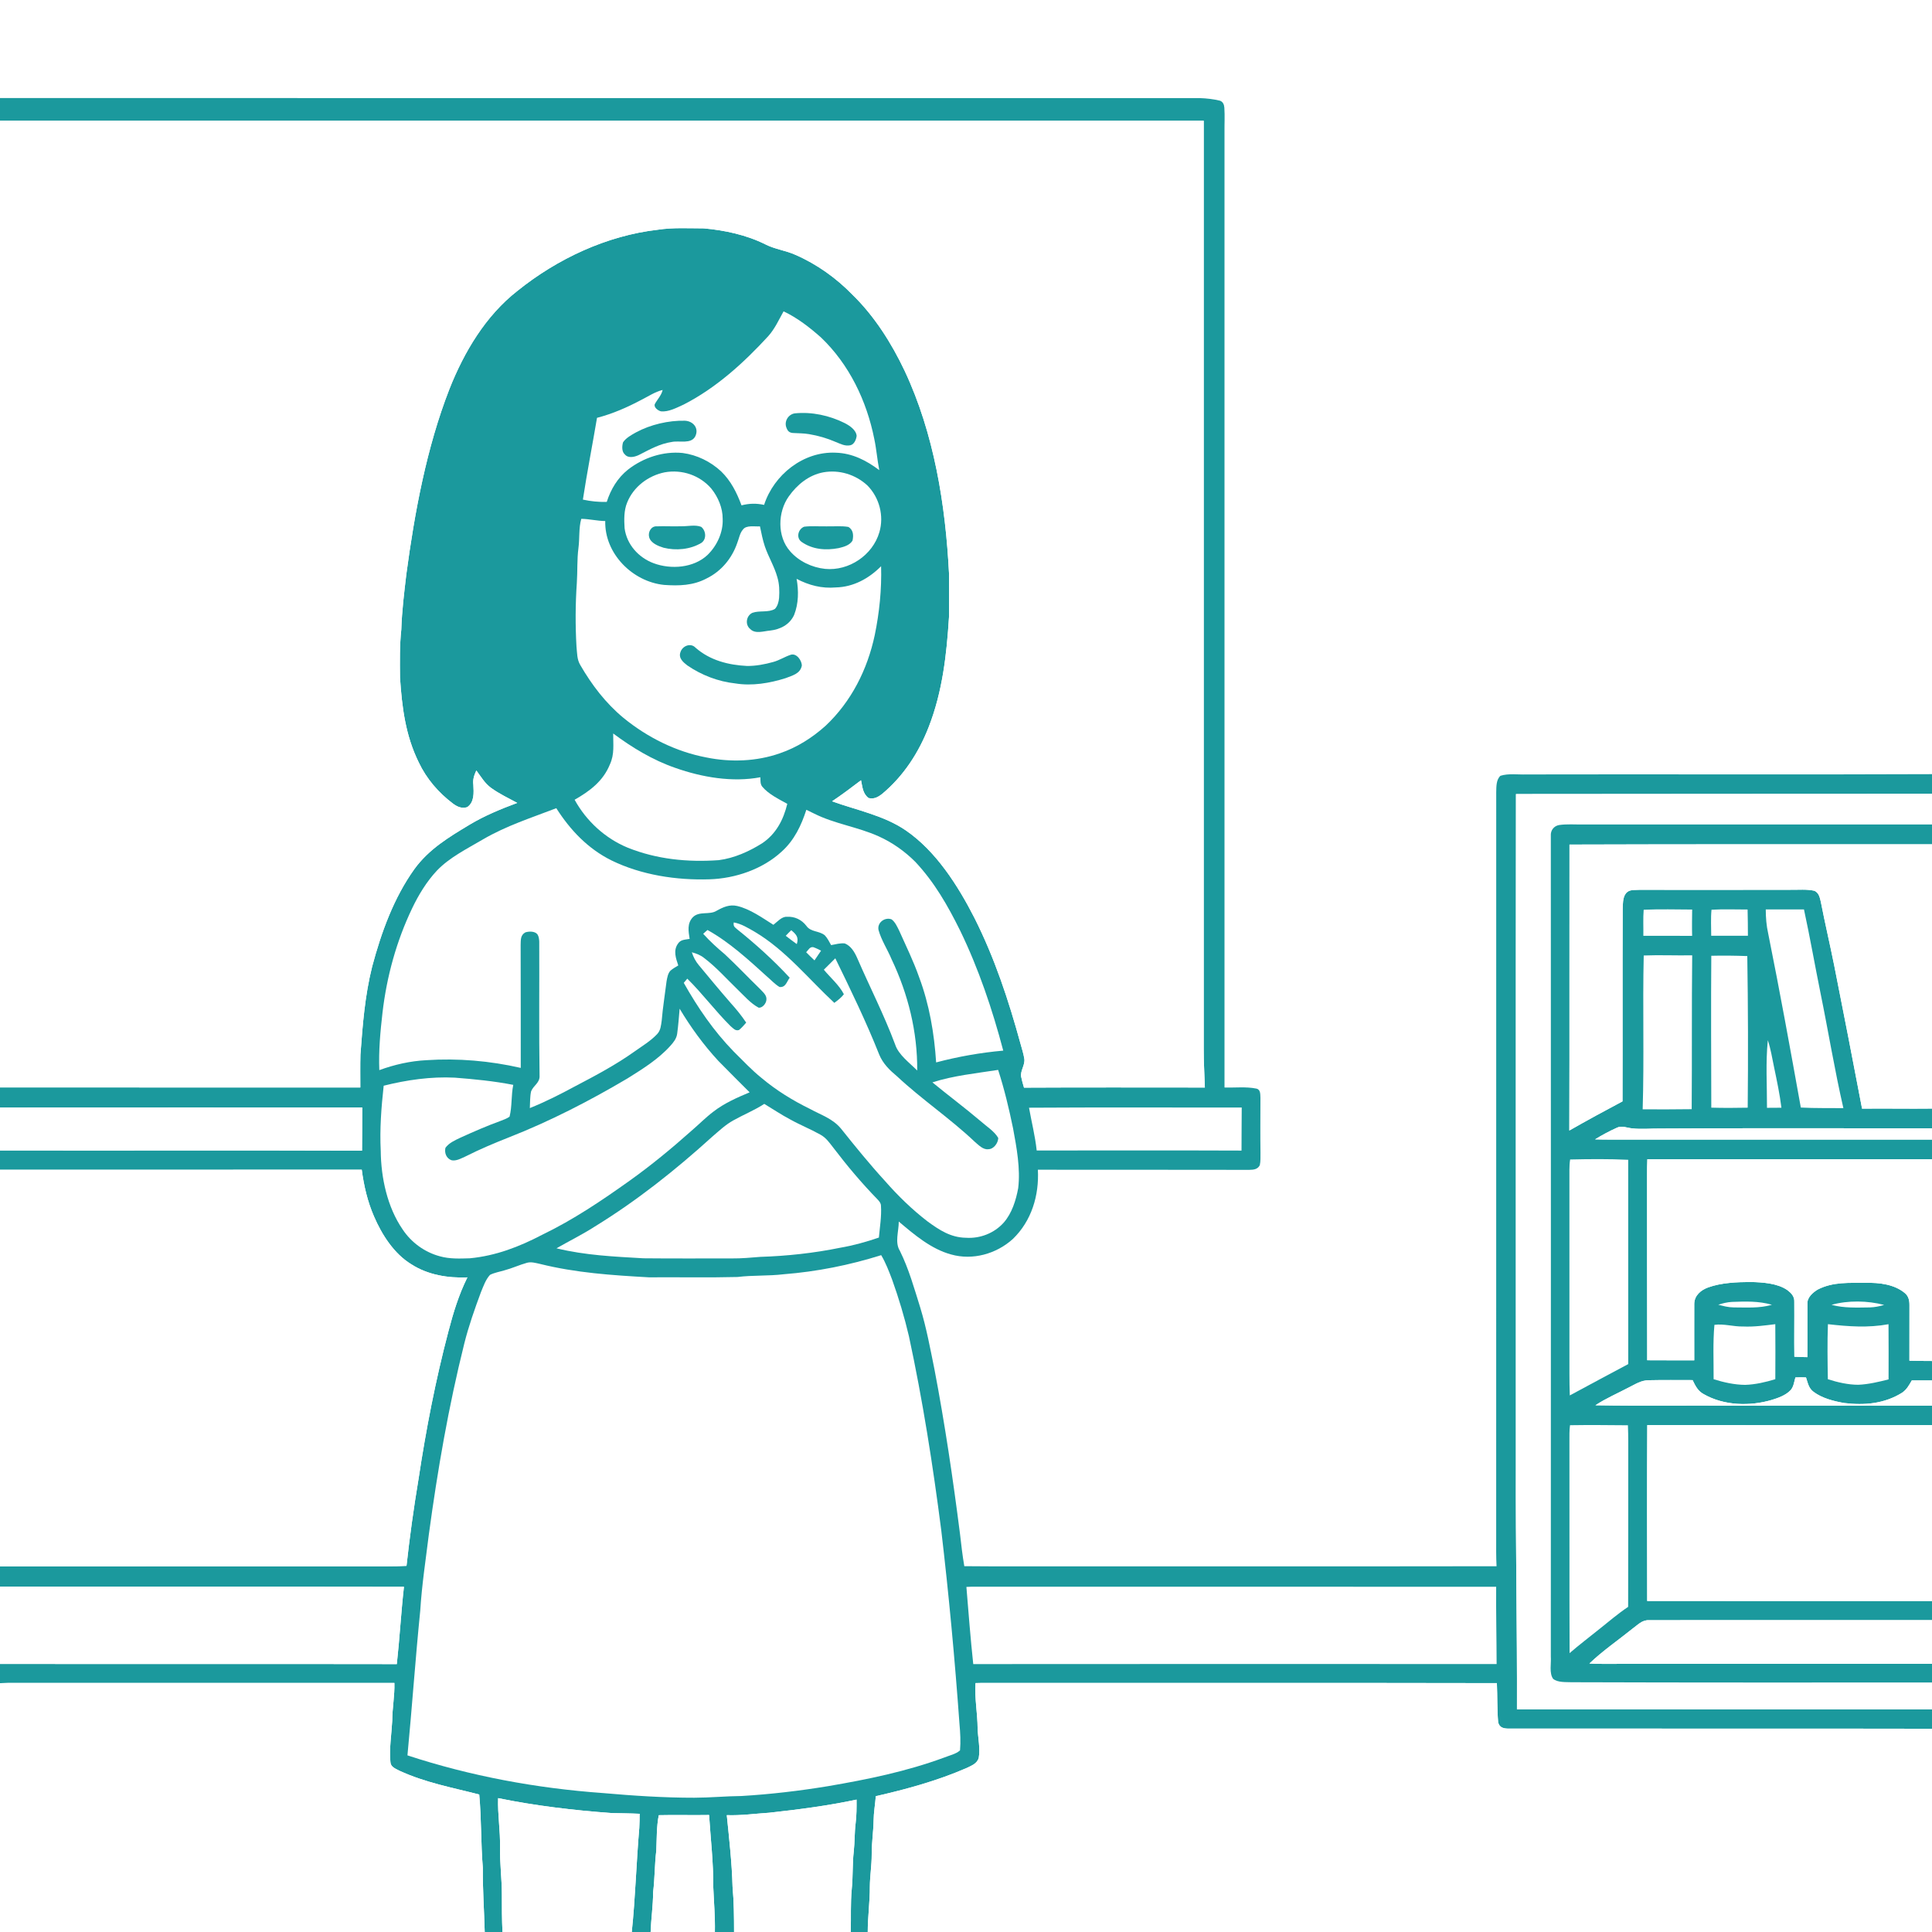<?xml version="1.0" encoding="utf-8"?>
<!DOCTYPE svg PUBLIC "-//W3C//DTD SVG 1.1//EN" "http://www.w3.org/Graphics/SVG/1.1/DTD/svg11.dtd">
<svg height="1024.0pt" version="1.1" viewBox="0 0 1024 1024" width="1024.0pt" xmlns="http://www.w3.org/2000/svg"><rect fill="#FFFFFF" height="100%" id="background" width="100%" x="0" y="0"/>
<path d="M 0.00 0.00 L 1024.00 0.00 L 1024.00 410.32 C 952.40 410.63 880.63 410.30 809.01 410.47 C 804.56 410.63 799.51 409.82 795.25 411.19 C 792.95 413.31 793.10 417.08 793.03 419.94 C 793.00 551.63 792.99 683.31 793.01 815.00 C 793.00 820.04 792.94 825.10 793.20 830.14 C 708.13 830.28 623.07 830.17 538.00 830.20 C 529.03 830.17 520.06 830.25 511.10 830.11 C 510.13 824.50 509.49 818.81 508.84 813.15 C 505.11 783.86 500.82 754.74 495.27 725.73 C 493.04 714.79 491.06 703.91 487.80 693.21 C 484.64 683.10 481.68 672.47 476.96 662.99 C 474.15 658.48 476.38 652.70 476.37 647.45 C 484.57 654.38 493.53 662.03 504.11 664.89 C 515.52 668.13 528.03 664.60 536.75 656.76 C 546.73 647.19 550.83 633.59 550.09 619.98 C 587.39 620.05 624.78 619.94 662.07 620.05 C 664.37 619.99 666.50 619.87 667.71 617.61 C 668.20 615.50 668.05 613.19 668.08 611.03 C 667.95 601.33 668.04 591.63 668.06 581.93 C 667.94 580.13 668.23 577.58 666.01 577.00 C 660.53 575.85 654.59 576.58 649.01 576.40 C 649.00 407.60 649.00 238.80 649.01 70.00 C 648.96 65.70 649.22 61.36 648.93 57.07 C 648.81 55.45 648.23 53.94 646.57 53.36 C 643.15 52.53 639.55 52.12 636.03 52.00 C 424.06 51.97 211.95 52.04 0.00 51.96 L 0.00 0.00 Z" fill="#ffffff"/>
<path d="M 0.00 51.96 C 211.95 52.04 424.06 51.97 636.03 52.00 C 639.55 52.12 643.15 52.53 646.57 53.36 C 648.23 53.94 648.81 55.45 648.93 57.07 C 649.22 61.36 648.96 65.70 649.01 70.00 C 649.00 238.80 649.00 407.60 649.01 576.40 C 654.59 576.58 660.53 575.85 666.01 577.00 C 668.23 577.58 667.94 580.13 668.06 581.93 C 668.04 591.63 667.95 601.33 668.08 611.03 C 668.05 613.19 668.20 615.50 667.71 617.61 C 666.50 619.87 664.37 619.99 662.07 620.05 C 624.78 619.94 587.39 620.05 550.09 619.98 C 550.83 633.59 546.73 647.19 536.75 656.76 C 528.03 664.60 515.52 668.13 504.11 664.89 C 493.53 662.03 484.57 654.38 476.37 647.45 C 476.38 652.70 474.15 658.48 476.96 662.99 C 481.68 672.47 484.64 683.10 487.80 693.21 C 491.06 703.91 493.04 714.79 495.27 725.73 C 500.82 754.74 505.11 783.86 508.84 813.15 C 509.49 818.81 510.13 824.50 511.10 830.11 C 520.06 830.25 529.03 830.17 538.00 830.20 C 623.07 830.17 708.13 830.28 793.20 830.14 C 792.94 825.10 793.00 820.04 793.01 815.00 C 792.99 683.31 793.00 551.63 793.03 419.94 C 793.10 417.08 792.95 413.31 795.25 411.19 C 799.51 409.82 804.56 410.63 809.01 410.47 C 880.63 410.30 952.40 410.63 1024.00 410.32 L 1024.00 420.74 C 950.51 420.82 877.00 420.75 803.50 420.87 C 803.37 539.48 803.48 658.37 803.45 777.00 C 803.28 820.00 804.16 862.99 804.02 905.99 C 877.35 906.01 950.67 905.99 1024.00 906.00 L 1024.00 916.28 C 949.34 916.12 874.59 916.28 799.93 916.20 C 797.20 916.21 794.77 915.88 794.05 912.84 C 793.47 905.96 793.68 898.99 793.38 892.09 C 705.26 891.90 617.13 892.06 529.00 892.00 C 525.02 892.02 521.02 891.93 517.04 892.07 C 516.51 900.16 518.11 907.98 518.16 916.05 C 518.34 921.10 519.63 926.70 518.76 931.69 C 517.87 934.84 514.80 935.86 512.15 937.16 C 496.89 943.81 480.38 948.34 464.19 952.01 C 463.87 956.36 463.07 960.62 463.03 964.99 C 462.91 971.02 461.97 976.96 462.02 983.00 C 462.04 988.68 461.08 994.28 461.04 999.95 C 461.08 1008.00 459.92 1015.95 459.92 1024.00 L 450.91 1024.00 C 451.13 1016.33 450.72 1008.74 451.46 1001.08 C 452.13 994.46 451.74 987.81 452.52 981.20 C 453.06 976.25 452.88 971.27 453.50 966.33 C 454.01 962.17 454.02 958.01 453.99 953.83 C 438.69 957.09 423.30 959.07 407.77 960.78 C 400.22 961.27 392.80 962.33 385.21 962.06 C 386.49 974.69 387.93 987.35 388.27 1000.04 C 389.01 1008.03 389.06 1015.99 389.07 1024.00 L 378.90 1024.00 C 379.08 1015.97 378.37 1008.01 378.04 999.99 C 378.16 987.32 376.64 974.63 375.83 961.99 C 366.94 962.16 358.04 961.87 349.16 962.09 C 347.94 968.34 348.14 974.58 347.84 980.90 C 346.95 988.25 347.08 995.62 346.16 1002.97 C 346.15 1010.03 345.10 1016.96 344.84 1024.00 L 334.85 1024.00 C 336.77 1005.69 337.25 987.21 338.83 968.87 C 338.98 966.37 339.00 963.85 339.02 961.34 C 334.00 961.10 328.98 961.09 323.95 960.95 C 303.83 959.46 283.79 957.10 264.01 953.05 C 263.73 961.76 265.22 970.33 265.02 979.03 C 264.88 987.39 265.98 995.65 266.00 1004.00 C 266.02 1010.67 265.99 1017.33 266.33 1024.00 L 256.91 1024.00 C 256.61 1012.66 255.80 1001.37 255.91 990.02 C 254.83 977.05 255.21 964.09 254.00 951.13 C 239.43 947.37 225.49 944.88 211.56 938.46 C 209.60 937.37 207.05 936.57 206.93 933.93 C 206.24 926.82 207.53 919.10 207.89 912.03 C 207.91 905.31 209.23 898.74 209.04 892.01 C 140.69 892.01 72.35 892.01 4.00 892.01 C 2.66 892.01 1.33 892.05 0.00 892.12 L 0.00 881.91 C 70.10 882.04 140.22 881.86 210.32 882.00 C 211.82 868.39 212.56 854.67 214.10 841.05 C 142.74 840.91 71.36 841.08 0.00 840.96 L 0.00 830.24 C 68.33 830.17 136.66 830.25 204.99 830.20 C 208.48 830.23 211.97 830.10 215.46 829.93 C 217.15 814.51 219.29 799.16 221.84 783.87 C 225.81 757.54 230.88 731.44 237.66 705.69 C 240.25 695.81 243.15 686.21 247.73 677.05 C 237.47 677.49 226.70 675.73 217.96 670.06 C 208.82 664.49 202.39 654.39 198.24 644.75 C 194.80 636.85 192.86 628.50 191.74 619.98 C 127.83 620.02 63.91 620.00 0.00 619.99 L 0.00 609.75 C 63.96 609.86 127.92 609.64 191.88 609.86 C 191.98 602.24 191.95 594.62 191.99 587.01 C 128.00 587.01 64.00 586.97 0.00 587.03 L 0.00 576.36 C 63.66 576.40 127.32 576.36 190.98 576.40 C 190.99 570.60 190.88 564.78 191.04 558.97 C 192.22 543.09 193.37 527.81 197.26 512.27 C 202.09 494.22 208.68 475.93 219.64 460.62 C 227.33 450.04 238.00 443.64 249.02 437.02 C 256.97 432.27 265.48 428.78 274.14 425.56 C 269.52 423.05 264.60 420.73 260.34 417.65 C 256.85 415.09 255.00 411.74 252.46 408.35 C 251.34 410.87 250.50 413.12 250.89 415.94 C 251.10 420.07 251.51 425.20 247.60 427.83 C 244.70 428.68 242.38 427.62 240.08 425.92 C 232.42 420.14 226.05 412.76 221.93 404.05 C 214.87 389.69 213.04 374.80 212.01 359.04 C 211.94 350.55 211.78 342.10 212.70 333.64 C 213.01 323.82 214.22 314.09 215.37 304.34 C 219.77 271.47 226.11 237.20 238.20 206.22 C 245.95 186.61 257.38 167.36 274.20 154.21 C 295.36 137.16 321.61 124.85 348.74 121.75 C 356.71 120.53 364.98 121.03 373.03 121.04 C 384.11 122.03 395.54 124.49 405.55 129.46 C 410.74 132.14 416.51 132.73 421.83 135.17 C 433.03 140.08 443.30 147.43 451.81 156.19 C 463.45 167.52 472.55 181.91 479.47 196.52 C 495.09 229.76 501.15 267.54 503.00 303.95 C 503.00 311.64 503.09 319.34 502.99 327.03 C 501.75 346.91 499.55 366.54 492.26 385.25 C 486.97 398.88 478.95 411.24 467.69 420.68 C 465.47 422.44 463.29 423.72 460.35 422.97 C 457.23 420.59 457.12 417.09 456.36 413.56 C 451.32 417.39 446.28 421.18 441.03 424.71 C 454.05 429.40 468.54 432.23 479.95 440.03 C 496.06 451.00 507.76 469.45 516.49 486.54 C 527.23 507.88 534.59 530.17 540.89 553.17 C 541.61 555.80 542.49 558.47 542.91 561.18 C 543.44 564.36 540.65 567.63 541.24 570.71 C 541.67 572.65 542.13 574.58 542.74 576.47 C 574.69 576.30 606.65 576.40 638.60 576.41 C 638.41 569.60 637.95 562.82 637.99 556.00 C 638.00 392.00 638.00 228.01 637.99 64.01 C 425.33 63.99 212.66 64.01 0.00 64.00 L 0.00 51.96 Z" fill="#1B999D"/>
<path d="M 0.00 64.00 C 212.66 64.01 425.33 63.99 637.99 64.01 C 638.00 228.01 638.00 392.00 637.99 556.00 C 637.95 562.82 638.41 569.60 638.60 576.41 C 606.65 576.40 574.69 576.30 542.74 576.47 C 542.13 574.58 541.67 572.65 541.24 570.71 C 540.65 567.63 543.44 564.36 542.91 561.18 C 542.49 558.47 541.61 555.80 540.89 553.17 C 534.59 530.17 527.23 507.88 516.49 486.54 C 507.76 469.45 496.06 451.00 479.95 440.03 C 468.54 432.23 454.05 429.40 441.03 424.71 C 446.28 421.18 451.32 417.39 456.36 413.56 C 457.12 417.09 457.23 420.59 460.35 422.97 C 463.29 423.72 465.47 422.44 467.69 420.68 C 478.95 411.24 486.97 398.88 492.26 385.25 C 499.55 366.54 501.75 346.91 502.99 327.03 C 503.09 319.34 503.00 311.64 503.00 303.95 C 501.15 267.54 495.09 229.76 479.47 196.52 C 472.55 181.91 463.45 167.52 451.81 156.19 C 443.30 147.43 433.03 140.08 421.83 135.17 C 416.51 132.73 410.74 132.14 405.55 129.46 C 395.54 124.49 384.11 122.03 373.03 121.04 C 364.98 121.03 356.71 120.53 348.74 121.75 C 321.61 124.85 295.36 137.16 274.20 154.21 C 257.38 167.36 245.95 186.61 238.20 206.22 C 226.11 237.20 219.77 271.47 215.37 304.34 C 214.22 314.09 213.01 323.82 212.70 333.64 C 211.78 342.10 211.94 350.55 212.01 359.04 C 213.04 374.80 214.87 389.69 221.93 404.05 C 226.05 412.76 232.42 420.14 240.08 425.92 C 242.38 427.62 244.70 428.68 247.60 427.83 C 251.51 425.20 251.10 420.07 250.89 415.94 C 250.50 413.12 251.34 410.87 252.46 408.35 C 255.00 411.74 256.85 415.09 260.34 417.65 C 264.60 420.73 269.52 423.05 274.14 425.56 C 265.48 428.78 256.97 432.27 249.02 437.02 C 238.00 443.64 227.33 450.04 219.64 460.62 C 208.68 475.93 202.09 494.22 197.26 512.27 C 193.37 527.81 192.22 543.09 191.04 558.97 C 190.88 564.78 190.99 570.60 190.98 576.40 C 127.32 576.36 63.66 576.40 0.00 576.36 L 0.00 64.00 Z" fill="#ffffff"/>
<path d="M 415.31 165.02 C 422.57 168.42 429.16 173.56 435.14 178.86 C 450.11 193.14 459.36 212.47 463.38 232.61 C 464.55 238.10 464.95 243.68 466.03 249.18 C 459.17 244.02 451.77 240.22 443.01 239.94 C 425.89 239.12 410.15 251.59 404.99 267.60 C 400.77 266.70 397.18 266.80 393.01 267.84 C 390.51 261.10 387.41 254.88 382.19 249.82 C 376.56 244.62 369.44 241.11 361.83 240.10 C 351.50 239.07 341.02 242.56 332.88 248.88 C 327.33 253.29 323.73 259.33 321.59 266.03 C 317.15 266.12 313.28 265.73 308.94 264.80 C 311.17 250.30 313.98 235.92 316.43 221.46 C 324.72 219.31 332.40 215.93 339.94 211.93 C 343.83 209.98 347.03 207.74 351.20 206.68 C 350.71 209.36 348.31 211.81 347.05 214.20 C 346.43 215.95 348.81 217.63 350.24 218.00 C 354.28 218.50 358.78 216.03 362.38 214.41 C 379.59 205.60 394.20 192.30 407.19 178.17 C 410.70 174.22 412.76 169.57 415.31 165.02 Z" fill="#ffffff"/>
<path d="M 421.16 219.10 C 430.21 218.16 439.62 220.20 447.74 224.26 C 450.33 225.61 453.72 227.82 454.04 231.00 C 453.84 232.88 452.79 235.52 450.73 235.99 C 447.84 236.62 445.42 235.22 442.81 234.20 C 438.35 232.26 433.65 230.92 428.86 230.11 C 425.99 229.60 423.12 229.69 420.24 229.49 C 418.39 229.34 417.51 228.51 416.86 226.79 C 415.48 223.50 417.66 219.71 421.16 219.10 Z" fill="#1B999D"/>
<path d="M 362.96 222.99 C 367.44 223.16 370.65 227.03 368.47 231.34 C 366.25 235.49 360.06 233.43 356.15 234.23 C 349.72 235.18 344.63 238.09 338.98 240.97 C 336.70 242.15 333.07 243.16 331.17 240.84 C 329.47 239.39 329.66 236.38 330.22 234.44 C 331.79 232.08 334.74 230.48 337.17 229.13 C 344.75 225.04 354.37 222.79 362.96 222.99 Z" fill="#1B999D"/>
<path d="M 352.31 250.34 C 361.48 248.70 370.93 251.89 377.01 258.97 C 380.60 263.42 383.07 269.23 383.03 275.00 C 383.36 282.04 380.06 289.18 375.07 294.07 C 367.71 301.06 355.64 301.94 346.46 298.53 C 338.42 295.54 332.19 288.60 331.05 279.99 C 330.76 275.54 330.66 270.57 332.39 266.39 C 335.74 258.01 343.56 252.11 352.31 250.34 Z" fill="#ffffff"/>
<path d="M 436.33 250.35 C 444.79 248.83 453.43 251.49 459.72 257.28 C 466.08 263.71 468.64 273.40 466.08 282.11 C 462.52 294.27 449.96 302.73 437.35 301.52 C 430.39 300.80 423.41 297.51 418.79 292.20 C 411.84 284.41 412.17 271.36 418.09 263.08 C 422.49 256.86 428.69 251.80 436.33 250.35 Z" fill="#ffffff"/>
<path d="M 308.09 274.99 C 312.36 275.05 316.51 276.12 320.79 276.16 C 320.37 293.43 335.23 308.31 352.00 310.02 C 359.89 310.57 367.42 310.38 374.55 306.57 C 382.32 302.77 387.96 295.91 390.75 287.79 C 391.67 285.53 392.10 282.60 393.72 280.74 C 395.52 278.16 400.04 279.21 402.79 278.98 C 403.54 282.52 404.24 286.19 405.39 289.61 C 407.32 295.28 410.40 300.14 412.02 305.96 C 413.09 309.56 413.19 313.24 412.93 316.96 C 412.74 318.94 412.15 321.25 410.74 322.72 C 407.43 324.79 402.40 323.47 398.79 324.80 C 395.48 326.34 394.78 331.09 397.64 333.40 C 400.30 336.15 404.71 334.51 408.06 334.23 C 413.54 333.62 418.54 331.11 420.91 325.91 C 423.29 319.86 423.35 313.13 422.22 306.80 C 428.79 310.24 435.58 312.00 443.04 311.35 C 452.35 311.13 460.56 306.60 467.00 300.11 C 467.34 312.40 466.11 324.60 463.63 336.64 C 459.75 354.85 451.26 371.78 437.63 384.63 C 430.50 391.05 422.40 396.17 413.29 399.28 C 400.98 403.60 387.24 404.08 374.51 401.49 C 358.42 398.48 343.12 390.85 330.48 380.51 C 321.03 372.71 313.66 363.02 307.55 352.46 C 305.75 349.47 305.92 346.09 305.55 342.68 C 304.91 331.47 304.96 320.20 305.73 309.00 C 306.15 302.80 305.78 296.65 306.59 290.48 C 307.27 285.40 306.69 279.85 308.09 274.99 Z" fill="#ffffff"/>
<path d="M 348.04 278.97 C 352.35 278.80 356.67 279.09 360.99 278.93 C 364.37 279.02 368.45 277.98 371.63 279.23 C 374.20 281.24 374.63 285.75 371.76 287.73 C 365.92 291.27 358.23 291.95 351.69 290.30 C 348.88 289.43 344.92 287.89 344.07 284.73 C 343.33 282.11 345.08 278.79 348.04 278.97 Z" fill="#1B999D"/>
<path d="M 426.24 279.16 C 430.11 278.69 434.10 279.06 438.00 278.98 C 441.83 279.08 445.83 278.63 449.61 279.27 C 452.34 280.78 452.47 283.88 451.83 286.59 C 450.25 289.07 447.20 289.86 444.52 290.51 C 437.68 291.82 430.62 291.29 424.79 287.17 C 421.77 284.94 423.11 280.32 426.24 279.16 Z" fill="#1B999D"/>
<path d="M 368.65 343.29 C 376.31 350.01 386.03 352.48 396.00 352.98 C 400.67 353.00 405.39 352.11 409.88 350.85 C 413.14 349.95 415.98 348.06 419.17 347.02 C 422.24 346.10 425.08 350.19 424.97 352.88 C 424.08 357.17 419.92 358.02 416.41 359.43 C 407.96 362.11 398.57 363.68 389.75 362.23 C 380.66 361.25 371.83 357.85 364.30 352.69 C 362.11 351.01 359.51 348.80 360.64 345.70 C 361.62 342.39 366.02 340.51 368.65 343.29 Z" fill="#1B999D"/>
<path d="M 325.00 388.76 C 335.18 396.33 345.95 402.86 357.99 407.02 C 372.07 411.98 388.20 414.76 403.01 411.96 C 403.12 413.75 402.85 415.46 404.02 416.95 C 407.34 420.93 412.80 423.57 417.28 426.05 C 415.23 434.52 411.34 441.99 403.96 446.95 C 397.03 451.30 389.10 454.87 380.92 455.90 C 364.49 457.07 348.09 455.46 332.71 449.29 C 320.78 444.37 310.76 435.18 304.56 423.88 C 312.59 419.31 319.64 414.04 323.24 405.20 C 325.77 399.73 324.96 394.59 325.00 388.76 Z" fill="#ffffff"/>
<path d="M 1024.00 420.74 L 1024.00 437.00 C 962.33 436.98 900.67 437.02 839.00 436.99 C 834.79 437.06 830.43 436.67 826.26 437.30 C 823.52 437.83 821.78 440.18 821.97 442.96 C 822.01 587.87 822.02 733.09 821.97 877.99 C 822.25 881.56 820.99 886.85 823.21 889.84 C 825.67 891.84 829.96 891.49 832.95 891.62 C 896.63 891.84 960.32 891.76 1024.00 891.76 L 1024.00 906.00 C 950.67 905.99 877.35 906.01 804.02 905.99 C 804.16 862.99 803.28 820.00 803.45 777.00 C 803.48 658.37 803.37 539.48 803.50 420.87 C 877.00 420.75 950.51 420.82 1024.00 420.74 Z" fill="#ffffff"/>
<path d="M 294.85 428.36 C 302.21 439.93 311.60 449.82 324.00 455.99 C 339.89 463.78 358.49 466.61 376.05 466.05 C 389.72 465.62 404.18 460.72 414.33 451.34 C 420.97 445.35 424.67 437.59 427.38 429.21 C 428.80 429.91 430.23 430.61 431.66 431.29 C 442.38 436.67 454.58 438.26 465.72 443.28 C 472.95 446.53 479.58 451.22 485.17 456.83 C 495.30 467.64 502.32 479.96 508.85 493.14 C 518.70 513.43 525.99 535.06 531.74 556.85 C 519.66 557.93 507.89 560.01 496.17 563.10 C 495.17 547.65 492.57 532.41 487.13 517.87 C 484.16 509.41 480.28 501.54 476.63 493.37 C 475.60 491.30 474.46 488.64 472.53 487.27 C 468.97 485.95 464.81 489.01 465.64 492.93 C 467.12 498.33 470.41 503.25 472.56 508.43 C 481.33 526.85 486.31 546.95 486.14 567.40 C 482.12 563.30 476.25 559.15 474.44 553.59 C 468.56 537.84 460.96 523.09 454.30 507.70 C 452.93 504.62 451.05 501.36 447.76 500.04 C 445.42 499.77 442.82 500.50 440.51 500.93 C 439.53 499.19 438.57 497.23 437.19 495.76 C 434.14 493.20 429.74 494.16 427.35 490.66 C 424.85 487.44 421.17 485.66 417.06 485.92 C 414.34 485.74 411.93 488.62 409.92 490.17 C 404.04 486.47 397.55 481.79 390.73 480.19 C 386.62 479.26 383.28 480.80 379.78 482.74 C 376.07 485.09 370.60 482.71 367.19 486.18 C 364.11 489.49 364.89 493.58 365.52 497.63 C 363.05 498.11 360.76 497.88 359.25 500.28 C 356.76 503.89 358.25 507.96 359.50 511.71 C 358.11 512.54 356.62 513.38 355.40 514.43 C 353.99 515.83 353.62 518.28 353.28 520.16 C 352.44 527.09 351.29 533.97 350.72 540.93 C 350.33 543.56 350.18 546.18 348.22 548.18 C 344.82 551.77 340.33 554.46 336.32 557.31 C 326.50 564.33 315.45 570.19 304.76 575.78 C 296.98 579.99 289.03 584.01 280.82 587.31 C 281.00 584.36 280.85 581.26 281.51 578.38 C 282.81 575.22 286.24 573.91 285.98 570.04 C 285.62 546.37 285.92 522.67 285.81 499.00 C 285.72 497.64 285.59 496.35 284.83 495.18 C 283.40 493.48 280.35 493.56 278.42 494.19 C 275.76 495.70 276.05 498.27 275.95 500.92 C 276.06 522.61 275.96 544.31 276.01 566.01 C 259.66 562.27 242.68 560.81 225.95 561.92 C 217.39 562.37 209.07 564.26 201.04 567.19 C 200.64 556.98 201.57 546.90 202.73 536.77 C 204.96 517.61 210.11 498.85 218.44 481.43 C 221.85 474.30 226.10 467.29 231.51 461.50 C 238.19 454.47 247.58 449.85 255.94 444.92 C 268.44 437.63 281.47 433.51 294.85 428.36 Z" fill="#ffffff"/>
<path d="M 826.26 437.30 C 830.43 436.67 834.79 437.06 839.00 436.99 C 900.67 437.02 962.33 436.98 1024.00 437.00 L 1024.00 447.49 C 959.96 447.53 895.91 447.42 831.86 447.64 C 831.77 498.15 831.94 548.68 831.78 599.19 C 841.07 593.88 850.51 588.77 859.96 583.74 C 860.07 549.81 859.91 515.87 860.06 481.94 C 860.14 479.40 860.04 475.84 861.63 473.70 C 863.39 471.23 866.26 471.84 868.94 471.62 C 895.63 471.69 922.31 471.62 949.00 471.60 C 953.16 471.67 957.65 471.20 961.72 472.14 C 964.06 473.28 964.51 475.62 965.06 477.92 C 967.26 489.27 969.92 500.51 972.19 511.84 C 977.20 537.08 982.12 562.32 986.93 587.60 C 999.29 587.45 1011.64 587.71 1024.00 587.56 L 1024.00 598.03 C 976.00 598.06 928.00 597.85 880.00 598.15 C 875.05 598.08 869.99 598.62 865.07 598.06 C 862.24 597.80 859.50 596.39 856.83 597.80 C 852.89 599.56 849.08 601.63 845.41 603.88 C 850.93 604.06 856.47 603.97 862.00 603.99 C 916.00 604.01 970.00 603.98 1024.00 604.01 L 1024.00 614.39 C 973.72 614.36 923.40 614.36 873.13 614.40 C 872.97 617.26 872.99 620.13 872.98 622.99 C 873.03 655.65 872.94 688.30 873.05 720.96 C 881.36 721.03 889.68 720.98 897.99 721.00 C 898.03 711.00 897.92 700.98 897.99 690.98 C 898.10 686.57 901.50 683.78 905.36 682.36 C 912.44 679.82 920.54 679.54 928.00 679.48 C 934.22 679.66 941.96 680.10 947.27 683.73 C 949.38 685.33 951.15 687.10 951.01 689.97 C 951.09 699.67 950.91 709.38 951.05 719.08 C 953.34 719.22 955.63 719.29 957.93 719.31 C 958.05 709.86 957.90 700.41 957.97 690.97 C 957.78 687.67 960.90 685.01 963.47 683.46 C 971.63 679.30 980.20 679.99 989.01 679.94 C 995.97 679.75 1004.11 680.71 1009.63 685.37 C 1011.65 687.07 1012.08 689.41 1012.05 691.93 C 1012.01 701.69 1012.00 711.44 1012.03 721.20 C 1016.02 721.30 1020.01 721.34 1024.00 721.35 L 1024.00 731.65 C 1020.43 731.65 1016.86 731.65 1013.29 731.66 C 1011.84 734.15 1010.63 736.49 1008.17 738.16 C 998.82 744.01 988.22 744.96 977.46 743.63 C 971.99 742.68 965.77 741.12 961.26 737.73 C 958.60 735.82 958.20 732.99 957.22 730.08 C 955.35 729.99 953.47 729.97 951.60 730.08 C 950.92 732.35 950.67 735.21 948.93 736.94 C 946.42 739.57 942.42 740.97 939.01 742.01 C 927.40 745.43 913.71 745.04 903.03 738.94 C 899.91 737.29 898.58 734.51 897.11 731.48 C 889.38 731.48 881.65 731.38 873.92 731.55 C 869.81 731.57 866.89 733.61 863.35 735.35 C 857.23 738.57 851.26 741.11 845.60 744.82 C 870.72 745.25 895.87 744.82 921.00 745.06 C 955.36 744.92 989.61 745.09 1024.00 745.01 L 1024.00 755.37 C 973.72 755.33 923.38 755.34 873.09 755.33 C 872.91 786.39 873.00 817.49 873.05 848.56 C 923.37 848.58 973.68 848.56 1024.00 848.59 L 1024.00 858.70 C 973.97 858.72 923.95 858.69 873.92 858.73 C 870.23 858.63 868.06 861.24 865.25 863.24 C 857.66 869.37 849.47 874.94 842.42 881.70 C 847.62 882.00 852.80 881.87 858.00 881.88 C 913.33 881.85 968.67 881.89 1024.00 881.85 L 1024.00 891.76 C 960.32 891.76 896.63 891.84 832.95 891.62 C 829.96 891.49 825.67 891.84 823.21 889.84 C 820.99 886.85 822.25 881.56 821.97 877.99 C 822.02 733.09 822.01 587.87 821.97 442.96 C 821.78 440.18 823.52 437.83 826.26 437.30 Z" fill="#1B999D"/>
<path d="M 831.86 447.64 C 895.91 447.42 959.96 447.53 1024.00 447.49 L 1024.00 587.56 C 1011.64 587.71 999.29 587.45 986.93 587.60 C 982.12 562.32 977.20 537.08 972.19 511.84 C 969.92 500.51 967.26 489.27 965.06 477.92 C 964.51 475.62 964.06 473.28 961.72 472.14 C 957.65 471.20 953.16 471.67 949.00 471.60 C 922.31 471.62 895.63 471.69 868.94 471.62 C 866.26 471.84 863.39 471.23 861.63 473.70 C 860.04 475.84 860.14 479.40 860.06 481.94 C 859.91 515.87 860.07 549.81 859.96 583.74 C 850.51 588.77 841.07 593.88 831.78 599.19 C 831.94 548.68 831.77 498.15 831.86 447.64 Z" fill="#ffffff"/>
<path d="M 871.18 482.18 C 879.72 481.81 888.33 482.04 896.88 482.08 C 896.82 486.72 896.74 491.37 896.86 496.02 C 888.24 495.97 879.63 496.01 871.01 495.99 C 871.08 491.40 870.81 486.75 871.18 482.18 Z" fill="#ffffff"/>
<path d="M 907.13 482.18 C 913.48 481.80 919.90 482.07 926.26 482.06 C 926.38 486.70 926.42 491.34 926.43 495.98 C 919.95 496.00 913.46 495.99 906.98 495.97 C 906.98 491.41 906.68 486.72 907.13 482.18 Z" fill="#ffffff"/>
<path d="M 935.89 482.02 C 942.64 481.98 949.39 482.03 956.14 482.01 C 959.31 496.65 961.89 511.43 964.86 526.12 C 969.03 546.52 972.36 567.03 977.03 587.34 C 969.45 587.24 962.02 587.44 954.47 587.02 C 948.94 556.24 943.36 525.47 937.18 494.81 C 936.22 490.54 935.90 486.39 935.89 482.02 Z" fill="#ffffff"/>
<path d="M 388.90 488.91 C 392.96 489.61 396.55 491.89 400.08 493.91 C 416.42 503.62 428.60 518.90 442.21 531.54 C 444.02 530.21 445.92 528.76 447.27 526.96 C 444.82 522.15 440.11 518.15 436.65 513.97 C 438.65 511.94 440.68 509.92 442.73 507.93 C 450.94 524.73 459.12 541.61 466.02 558.99 C 468.02 563.81 471.56 567.24 475.49 570.51 C 488.65 582.81 503.66 592.84 516.75 605.27 C 518.71 606.93 521.12 609.51 523.91 609.10 C 526.74 609.04 529.02 605.82 529.10 603.16 C 527.05 599.56 522.82 596.99 519.76 594.24 C 511.41 587.16 502.65 580.62 494.19 573.68 C 505.23 570.11 517.57 568.85 529.03 567.07 C 532.31 577.20 534.80 587.61 536.94 598.04 C 538.83 608.19 540.91 619.44 539.67 629.72 C 538.50 636.10 536.35 643.05 531.99 648.01 C 526.99 653.61 519.46 656.55 511.98 656.04 C 503.91 655.93 497.88 651.95 491.61 647.37 C 483.34 641.01 475.94 633.79 469.07 625.95 C 460.92 617.05 453.30 607.65 445.77 598.22 C 441.27 592.81 435.28 591.03 429.28 587.74 C 420.13 583.26 411.45 577.92 403.64 571.35 C 398.33 567.08 393.73 562.12 388.77 557.23 C 378.22 546.37 369.83 534.09 362.41 520.93 C 363.03 520.19 363.66 519.45 364.28 518.71 C 372.34 526.64 379.14 535.86 387.17 543.83 C 388.57 544.96 389.68 546.56 391.67 545.94 C 393.15 544.77 394.26 543.41 395.50 542.01 C 393.05 538.34 390.29 534.93 387.33 531.67 C 381.58 525.06 376.00 518.32 370.40 511.57 C 368.64 509.45 367.55 507.35 366.68 504.73 C 369.07 505.37 371.27 506.19 373.21 507.76 C 379.57 512.56 385.01 518.72 390.74 524.26 C 394.26 527.62 397.76 531.78 402.08 534.08 C 404.14 534.33 406.11 531.80 406.21 529.91 C 406.52 527.43 404.29 525.82 402.82 524.17 C 396.56 518.10 390.57 511.74 384.19 505.80 C 380.12 502.40 376.26 498.88 372.70 494.93 C 373.46 494.26 374.21 493.58 374.97 492.91 C 386.46 499.26 396.80 508.75 406.48 517.54 C 408.67 519.39 410.70 521.67 413.17 523.13 C 416.44 523.48 416.96 520.34 418.56 518.20 C 409.94 508.89 400.46 500.34 390.56 492.42 C 389.16 491.21 388.64 490.90 388.90 488.91 Z" fill="#ffffff"/>
<path d="M 419.38 493.03 C 422.03 495.26 423.46 496.73 422.32 500.39 C 420.34 498.96 418.38 497.51 416.46 495.99 C 417.42 494.99 418.37 493.97 419.38 493.03 Z" fill="#ffffff"/>
<path d="M 431.01 502.00 C 432.46 502.50 433.82 503.17 435.18 503.88 C 434.00 505.58 432.84 507.30 431.69 509.02 C 430.19 507.61 428.72 506.18 427.28 504.71 C 428.45 503.55 429.12 501.78 431.01 502.00 Z" fill="#ffffff"/>
<path d="M 871.21 506.43 C 879.75 506.09 888.34 506.50 896.90 506.34 C 896.60 533.52 896.84 560.71 896.63 587.89 C 887.97 588.01 879.31 588.01 870.65 587.97 C 871.49 560.87 870.58 533.51 871.21 506.43 Z" fill="#ffffff"/>
<path d="M 907.02 506.58 C 913.38 506.41 919.74 506.51 926.10 506.74 C 926.52 533.51 926.59 560.33 926.32 587.10 C 919.88 587.23 913.45 587.27 907.02 587.08 C 906.97 560.25 906.81 533.41 907.02 506.58 Z" fill="#ffffff"/>
<path d="M 360.22 534.64 C 366.13 544.51 372.90 553.82 380.72 562.28 C 386.18 567.91 391.80 573.39 397.32 578.96 C 390.73 581.71 383.84 584.75 378.16 589.16 C 373.97 592.31 370.41 596.00 366.42 599.40 C 355.95 608.73 345.19 617.60 333.77 625.76 C 318.88 636.37 303.93 646.46 287.42 654.43 C 275.25 660.80 262.79 665.62 249.00 666.92 C 243.57 667.08 238.36 667.33 233.10 665.85 C 225.05 663.68 218.00 658.55 213.39 651.60 C 205.25 639.74 201.94 624.21 201.80 610.00 C 201.22 598.36 202.09 587.00 203.36 575.45 C 215.58 572.39 228.42 570.54 241.03 571.18 C 251.44 571.99 261.78 572.99 272.04 575.00 C 270.89 580.56 271.46 586.39 270.08 591.85 C 268.65 592.92 266.79 593.51 265.14 594.17 C 257.99 596.77 250.95 599.85 244.01 603.00 C 241.21 604.34 237.94 605.77 236.09 608.37 C 235.47 611.08 236.57 613.97 239.30 614.95 C 241.82 615.52 244.61 613.88 246.86 612.88 C 254.32 609.11 262.01 605.87 269.78 602.81 C 291.66 594.21 312.37 583.54 332.59 571.58 C 340.65 566.52 348.95 561.39 355.32 554.29 C 357.00 552.42 358.57 550.48 358.91 547.91 C 359.52 543.51 359.83 539.06 360.22 534.64 Z" fill="#ffffff"/>
<path d="M 936.99 551.33 C 938.56 556.07 939.26 560.77 940.30 565.67 C 941.79 572.80 943.30 579.89 944.19 587.12 C 941.64 587.15 939.09 587.16 936.54 587.17 C 936.58 575.27 935.77 563.16 936.99 551.33 Z" fill="#ffffff"/>
<path d="M 405.08 585.08 C 409.63 587.81 414.01 590.79 418.72 593.27 C 423.93 596.19 429.50 598.41 434.71 601.32 C 437.83 602.99 439.57 605.62 441.69 608.32 C 448.98 617.91 456.78 627.17 465.20 635.80 C 466.08 636.80 466.90 637.65 466.93 639.07 C 467.31 644.72 466.31 650.40 465.83 655.93 C 459.12 658.23 452.32 660.13 445.32 661.33 C 431.44 664.16 417.26 665.71 403.10 666.16 C 398.06 666.56 393.05 667.04 388.00 666.99 C 372.33 666.98 356.66 667.08 341.00 666.92 C 325.40 666.02 310.22 665.35 294.95 661.63 C 301.67 657.75 308.62 654.36 315.15 650.16 C 337.56 636.41 358.03 620.13 377.49 602.49 C 381.15 599.36 384.48 596.14 388.75 593.79 C 394.15 590.76 399.88 588.48 405.08 585.08 Z" fill="#ffffff"/>
<path d="M 0.00 587.03 C 64.00 586.97 128.00 587.01 191.99 587.01 C 191.95 594.62 191.98 602.24 191.88 609.86 C 127.92 609.64 63.96 609.86 0.00 609.75 L 0.00 587.03 Z" fill="#ffffff"/>
<path d="M 545.40 587.11 C 582.91 586.87 620.61 587.05 658.14 587.02 C 658.05 594.63 658.09 602.23 658.03 609.83 C 621.85 609.67 585.65 609.82 549.47 609.78 C 548.65 602.11 546.74 594.68 545.40 587.11 Z" fill="#ffffff"/>
<path d="M 865.07 598.06 C 869.99 598.62 875.05 598.08 880.00 598.15 C 928.00 597.85 976.00 598.06 1024.00 598.03 L 1024.00 604.01 C 970.00 603.98 916.00 604.01 862.00 603.99 C 856.47 603.97 850.93 604.06 845.41 603.88 C 849.08 601.63 852.89 599.56 856.83 597.80 C 859.50 596.39 862.24 597.80 865.07 598.06 Z" fill="#ffffff"/>
<path d="M 832.21 614.55 C 842.35 614.32 852.85 614.22 862.98 614.71 C 863.02 650.81 862.97 686.91 863.00 723.00 C 852.69 728.56 842.31 733.98 832.03 739.60 C 831.73 732.08 831.88 724.53 831.83 717.00 C 831.83 684.65 831.84 652.29 831.82 619.94 C 831.85 618.12 831.90 616.34 832.21 614.55 Z" fill="#ffffff"/>
<path d="M 873.13 614.40 C 923.40 614.36 973.72 614.36 1024.00 614.39 L 1024.00 721.35 C 1020.01 721.34 1016.02 721.30 1012.03 721.20 C 1012.00 711.44 1012.01 701.69 1012.05 691.93 C 1012.08 689.41 1011.65 687.07 1009.63 685.37 C 1004.11 680.71 995.97 679.75 989.01 679.94 C 980.20 679.99 971.63 679.30 963.47 683.46 C 960.90 685.01 957.78 687.67 957.97 690.97 C 957.90 700.41 958.05 709.86 957.93 719.31 C 955.63 719.29 953.34 719.22 951.05 719.08 C 950.91 709.38 951.09 699.67 951.01 689.97 C 951.15 687.10 949.38 685.33 947.27 683.73 C 941.96 680.10 934.22 679.66 928.00 679.48 C 920.54 679.54 912.44 679.82 905.36 682.36 C 901.50 683.78 898.10 686.57 897.99 690.98 C 897.92 700.98 898.03 711.00 897.99 721.00 C 889.68 720.98 881.36 721.03 873.05 720.96 C 872.94 688.30 873.03 655.65 872.98 622.99 C 872.99 620.13 872.97 617.26 873.13 614.40 Z" fill="#ffffff"/>
<path d="M 0.00 619.99 C 63.91 620.00 127.83 620.02 191.74 619.98 C 192.86 628.50 194.80 636.85 198.24 644.75 C 202.39 654.39 208.82 664.49 217.96 670.06 C 226.70 675.73 237.47 677.49 247.73 677.05 C 243.15 686.21 240.25 695.81 237.66 705.69 C 230.88 731.44 225.81 757.54 221.84 783.87 C 219.29 799.16 217.15 814.51 215.46 829.93 C 211.97 830.10 208.48 830.23 204.99 830.20 C 136.66 830.25 68.33 830.17 0.00 830.24 L 0.00 619.99 Z" fill="#ffffff"/>
<path d="M 467.05 665.26 C 469.44 669.27 471.16 673.81 472.82 678.16 C 476.35 688.01 479.36 698.03 481.75 708.22 C 489.07 742.26 494.45 776.54 498.88 811.06 C 502.92 845.22 506.08 879.50 508.55 913.80 C 508.97 918.41 509.23 923.13 508.83 927.74 C 506.68 929.70 503.18 930.42 500.51 931.51 C 480.43 938.92 459.84 943.13 438.79 946.72 C 423.62 949.21 408.37 951.01 393.03 951.92 C 384.68 952.00 376.38 952.81 368.03 952.83 C 351.83 952.85 335.62 951.77 319.49 950.35 C 284.41 947.84 249.40 941.37 215.96 930.38 C 218.40 904.81 220.17 879.20 222.74 853.65 C 223.58 840.18 225.63 826.68 227.30 813.27 C 231.92 779.18 237.75 745.46 246.09 712.07 C 248.40 702.84 251.59 693.81 254.90 684.90 C 256.18 681.81 257.42 678.17 259.72 675.70 C 262.07 674.52 264.82 674.07 267.33 673.31 C 271.43 672.23 275.28 670.42 279.35 669.29 C 281.60 668.69 283.92 669.41 286.12 669.88 C 305.29 674.66 324.33 675.90 343.95 677.01 C 359.59 676.89 375.26 677.23 390.89 676.83 C 399.05 675.83 407.23 676.36 415.37 675.38 C 432.93 674.00 450.26 670.55 467.05 665.26 Z" fill="#ffffff"/>
<path d="M 917.95 690.04 C 925.19 689.78 932.14 689.52 939.17 691.57 C 932.44 693.49 925.84 692.96 918.95 692.96 C 916.11 692.94 913.42 692.25 910.70 691.52 C 913.08 690.80 915.45 690.16 917.95 690.04 Z" fill="#ffffff"/>
<path d="M 998.64 691.64 C 996.16 692.37 993.65 692.88 991.07 692.96 C 984.15 693.04 977.49 693.40 970.74 691.59 C 979.49 689.14 989.87 689.34 998.64 691.64 Z" fill="#ffffff"/>
<path d="M 908.68 702.19 C 913.73 701.51 918.72 703.19 923.96 703.07 C 929.69 703.33 935.28 702.54 940.94 701.84 C 941.03 711.56 941.01 721.28 940.95 731.00 C 935.80 732.58 930.38 733.83 924.99 734.01 C 919.34 733.97 913.62 732.69 908.25 731.01 C 908.31 721.44 907.81 711.71 908.68 702.19 Z" fill="#ffffff"/>
<path d="M 968.84 701.84 C 979.61 703.08 990.19 703.85 1000.95 701.86 C 1001.05 711.60 1000.98 721.35 1000.98 731.10 C 995.77 732.43 990.38 733.71 984.98 733.96 C 979.52 733.96 973.98 732.66 968.80 731.02 C 968.64 721.30 968.47 711.55 968.84 701.84 Z" fill="#ffffff"/>
<path d="M 951.60 730.08 C 953.47 729.97 955.35 729.99 957.22 730.08 C 958.20 732.99 958.60 735.82 961.26 737.73 C 965.77 741.12 971.99 742.68 977.46 743.63 C 988.22 744.96 998.82 744.01 1008.17 738.16 C 1010.63 736.49 1011.84 734.15 1013.29 731.66 C 1016.86 731.65 1020.43 731.65 1024.00 731.65 L 1024.00 745.01 C 989.61 745.09 955.36 744.92 921.00 745.06 C 895.87 744.82 870.72 745.25 845.60 744.82 C 851.26 741.11 857.23 738.57 863.35 735.35 C 866.89 733.61 869.81 731.57 873.92 731.55 C 881.65 731.38 889.38 731.48 897.11 731.48 C 898.58 734.51 899.91 737.29 903.03 738.94 C 913.71 745.04 927.40 745.43 939.01 742.01 C 942.42 740.97 946.42 739.57 948.93 736.94 C 950.67 735.21 950.92 732.35 951.60 730.08 Z" fill="#ffffff"/>
<path d="M 832.14 755.39 C 842.35 755.22 852.61 755.34 862.83 755.42 C 862.97 758.27 862.98 761.13 863.01 763.99 C 862.95 793.21 863.06 822.44 862.95 851.67 C 857.53 855.29 852.64 859.51 847.55 863.55 C 842.34 867.75 836.97 871.82 831.92 876.19 C 831.76 838.79 831.92 801.39 831.83 763.99 C 831.84 761.15 831.75 758.22 832.14 755.39 Z" fill="#ffffff"/>
<path d="M 873.09 755.33 C 923.38 755.34 973.72 755.33 1024.00 755.37 L 1024.00 848.59 C 973.68 848.56 923.37 848.58 873.05 848.56 C 873.00 817.49 872.91 786.39 873.09 755.33 Z" fill="#ffffff"/>
<path d="M 0.00 840.96 C 71.36 841.08 142.74 840.91 214.10 841.05 C 212.56 854.67 211.82 868.39 210.32 882.00 C 140.22 881.86 70.10 882.04 0.00 881.91 L 0.00 840.96 Z" fill="#ffffff"/>
<path d="M 512.21 841.10 C 513.12 841.04 514.04 841.00 514.96 840.99 C 607.64 841.02 700.32 840.99 793.00 841.01 C 792.89 854.67 793.21 868.32 793.24 881.98 C 700.77 881.94 608.30 881.92 515.84 882.00 C 514.39 868.41 513.33 854.73 512.21 841.10 Z" fill="#ffffff"/>
<path d="M 873.92 858.73 C 923.95 858.69 973.97 858.72 1024.00 858.70 L 1024.00 881.85 C 968.67 881.89 913.33 881.85 858.00 881.88 C 852.80 881.87 847.62 882.00 842.42 881.70 C 849.47 874.94 857.66 869.37 865.25 863.24 C 868.06 861.24 870.23 858.63 873.92 858.73 Z" fill="#ffffff"/>
<path d="M 0.00 892.12 C 1.33 892.05 2.66 892.01 4.00 892.01 C 72.35 892.01 140.69 892.01 209.04 892.01 C 209.23 898.74 207.91 905.31 207.89 912.03 C 207.53 919.10 206.24 926.82 206.93 933.93 C 207.05 936.57 209.60 937.37 211.56 938.46 C 225.49 944.88 239.43 947.37 254.00 951.13 C 255.21 964.09 254.83 977.05 255.91 990.02 C 255.80 1001.37 256.61 1012.66 256.91 1024.00 L 0.00 1024.00 L 0.00 892.12 Z" fill="#ffffff"/>
<path d="M 517.04 892.07 C 521.02 891.93 525.02 892.02 529.00 892.00 C 617.13 892.06 705.26 891.90 793.38 892.09 C 793.68 898.99 793.47 905.96 794.05 912.84 C 794.77 915.88 797.20 916.21 799.93 916.20 C 874.59 916.28 949.34 916.12 1024.00 916.28 L 1024.00 1024.00 L 459.92 1024.00 C 459.92 1015.95 461.08 1008.00 461.04 999.95 C 461.08 994.28 462.04 988.68 462.02 983.00 C 461.97 976.96 462.91 971.02 463.03 964.99 C 463.07 960.62 463.87 956.36 464.19 952.01 C 480.38 948.34 496.89 943.81 512.15 937.16 C 514.80 935.86 517.87 934.84 518.76 931.69 C 519.63 926.70 518.34 921.10 518.16 916.05 C 518.11 907.98 516.51 900.16 517.04 892.07 Z" fill="#ffffff"/>
<path d="M 264.01 953.05 C 283.79 957.10 303.83 959.46 323.95 960.95 C 328.98 961.09 334.00 961.10 339.02 961.34 C 339.00 963.85 338.98 966.37 338.83 968.87 C 337.25 987.21 336.77 1005.69 334.85 1024.00 L 266.33 1024.00 C 265.99 1017.33 266.02 1010.67 266.00 1004.00 C 265.98 995.65 264.88 987.39 265.02 979.03 C 265.22 970.33 263.73 961.76 264.01 953.05 Z" fill="#ffffff"/>
<path d="M 453.99 953.83 C 454.02 958.01 454.01 962.17 453.50 966.33 C 452.88 971.27 453.06 976.25 452.52 981.20 C 451.74 987.81 452.13 994.46 451.46 1001.08 C 450.72 1008.74 451.13 1016.33 450.91 1024.00 L 389.07 1024.00 C 389.06 1015.99 389.01 1008.03 388.27 1000.04 C 387.93 987.35 386.49 974.69 385.21 962.06 C 392.80 962.33 400.22 961.27 407.77 960.78 C 423.30 959.07 438.69 957.09 453.99 953.83 Z" fill="#ffffff"/>
<path d="M 349.16 962.09 C 358.04 961.87 366.94 962.16 375.83 961.99 C 376.64 974.63 378.16 987.32 378.04 999.99 C 378.37 1008.01 379.08 1015.97 378.90 1024.00 L 344.84 1024.00 C 345.10 1016.96 346.15 1010.03 346.16 1002.97 C 347.08 995.62 346.95 988.25 347.84 980.90 C 348.14 974.58 347.94 968.34 349.16 962.09 Z" fill="#ffffff"/>
</svg>